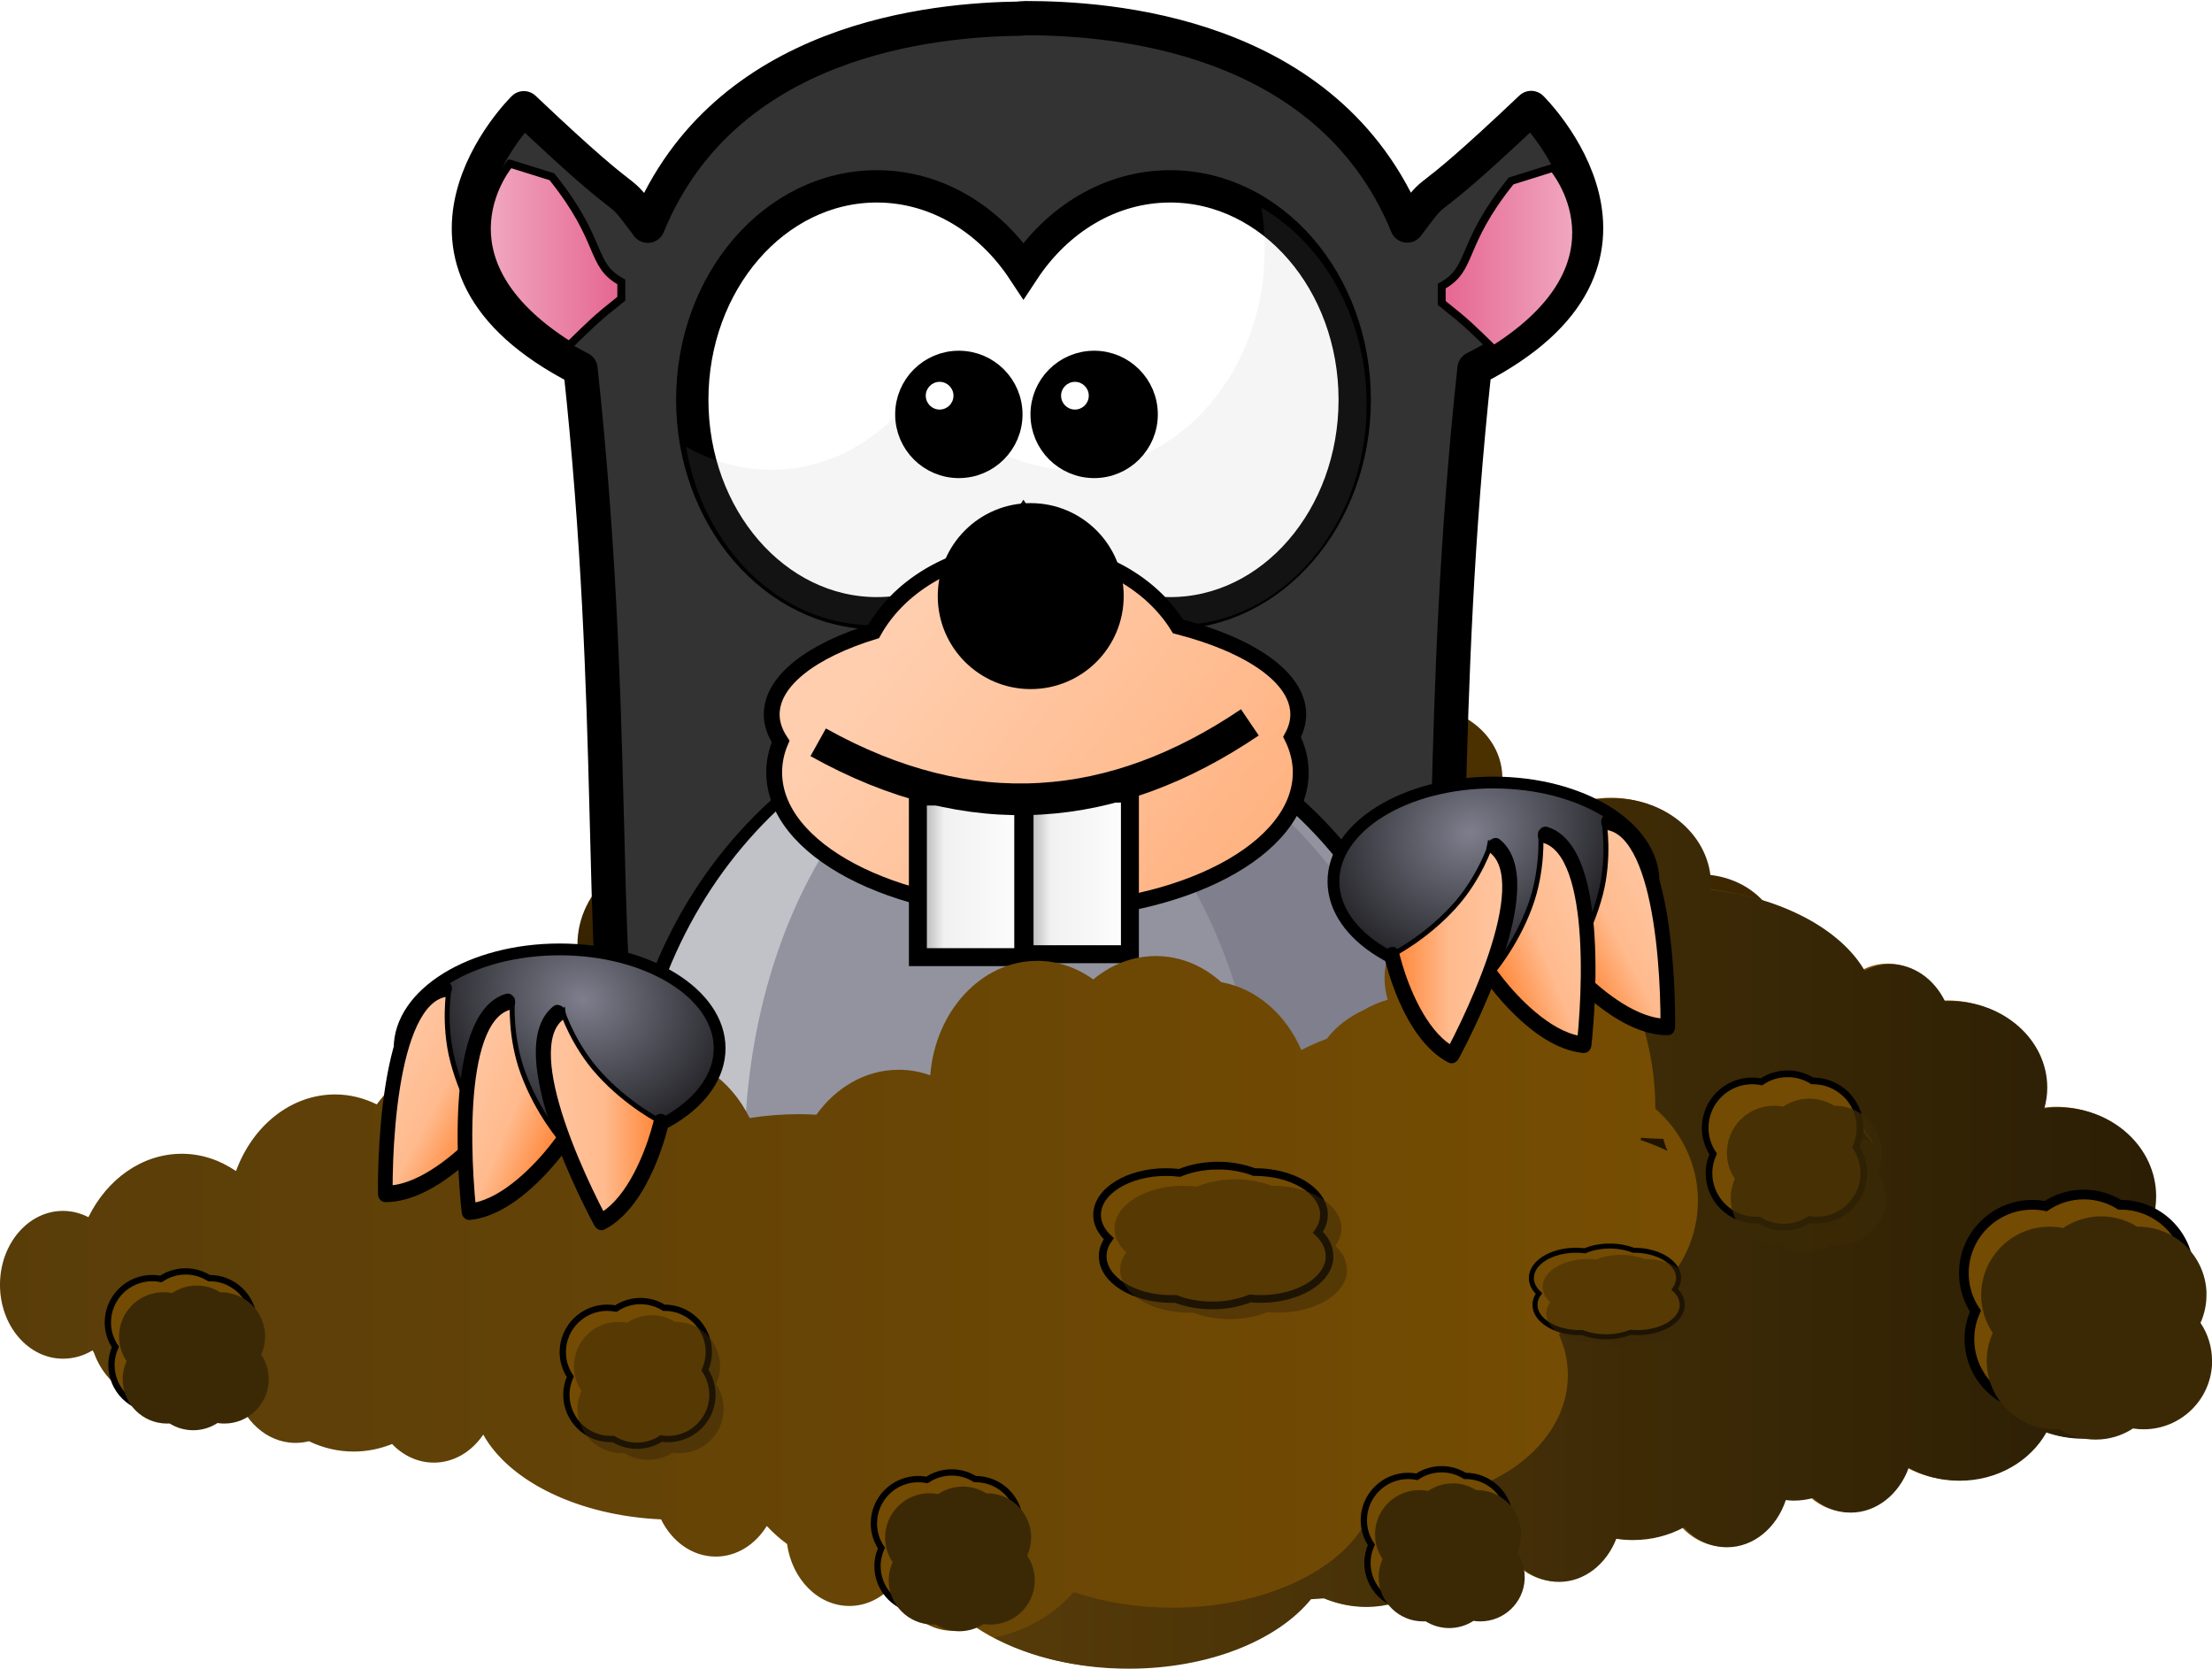 <?xml version="1.0" encoding="UTF-8"?>
<svg version="1.1" viewBox="0 0 375.18 282.98" xmlns="http://www.w3.org/2000/svg" xmlns:xlink="http://www.w3.org/1999/xlink">
<defs>
<radialGradient id="b" cx="91.667" cy="-489.73" r="28.141" gradientTransform="matrix(-.313 .854 -1 -.367 -369.53 -742.88)" gradientUnits="userSpaceOnUse">
<stop stop-color="#7e7e8d" offset="0"/>
<stop stop-color="#18181b" offset="1"/>
</radialGradient>
<linearGradient id="a" x1="720.74" x2="741" y1="-153.03" y2="-153.03" gradientUnits="userSpaceOnUse">
<stop stop-color="#ffc6a1" offset="0"/>
<stop stop-color="#ffba8d" offset=".5"/>
<stop stop-color="#ff7f2c" offset="1"/>
</linearGradient>
<linearGradient id="i" x1="454.99" x2="657.93" y1="665.78" y2="665.78" gradientTransform="translate(-277.34 -449.76)" gradientUnits="userSpaceOnUse">
<stop stop-color="#563b09" offset="0"/>
<stop stop-color="#291d04" offset="1"/>
</linearGradient>
<linearGradient id="j" x1="288.72" x2="659.87" y1="663.62" y2="663.62" gradientTransform="translate(-279.72 -447.68)" gradientUnits="userSpaceOnUse">
<stop stop-color="#593d09" offset="0"/>
<stop stop-color="#7f5200" offset="1"/>
</linearGradient>
<filter id="l" color-interpolation-filters="sRGB">
<feGaussianBlur stdDeviation="1.687"/>
</filter>
<linearGradient id="h" x1="378.68" x2="396.66" y1="-440.88" y2="-440.88" gradientTransform="translate(-1.677 13.419)" gradientUnits="userSpaceOnUse">
<stop stop-color="#f1aac2" offset="0"/>
<stop stop-color="#e5638f" offset="1"/>
</linearGradient>
<linearGradient id="g" x1="378.68" x2="396.66" y1="-440.88" y2="-440.88" gradientTransform="matrix(-1 0 0 1 894.26 13.943)" gradientUnits="userSpaceOnUse">
<stop stop-color="#f1aac2" offset="0"/>
<stop stop-color="#e5638f" offset="1"/>
</linearGradient>
<linearGradient id="d" x1="431.76" x2="473.73" y1="-381.62" y2="-348.91" gradientUnits="userSpaceOnUse">
<stop stop-color="#ffceae" offset="0"/>
<stop stop-color="#ffb280" offset="1"/>
</linearGradient>
<linearGradient id="e" x1="432.47" x2="448.06" y1="-362.31" y2="-362.31" gradientTransform="translate(-1.677 13.419)" gradientUnits="userSpaceOnUse" xlink:href="#c"/>
<linearGradient id="c">
<stop stop-color="#8a8a8a" offset="0"/>
<stop stop-color="#f1f1f1" offset=".286"/>
<stop stop-color="#fff" offset="1"/>
</linearGradient>
<linearGradient id="f" x1="445.94" x2="461.53" y1="-362.69" y2="-362.69" gradientTransform="translate(-1.677 13.419)" gradientUnits="userSpaceOnUse" xlink:href="#c"/>
<linearGradient id="k" x1="475.48" x2="475.48" y1="694.84" y2="584.53" gradientTransform="translate(-279.72 -447.68)" gradientUnits="userSpaceOnUse">
<stop offset="0"/>
<stop stop-color="#4b3000" offset="1"/>
</linearGradient>
</defs>
<g transform="translate(-2.811 -5.294)">
<g transform="translate(-6.192 -1.548)">
<path d="m137.64 157.43c2.514 0 4.86 0.73 6.85 1.963 0.058-6.2e-4 0.115 0 0.173 0 6.972 0 12.678 5.468 13.027 12.354 0.012 0.222 0 0.449 0 0.673 0 1.887-0.415 3.674-1.135 5.292 1.389 2.072 2.194 4.552 2.194 7.235 0 0.225 0.012 0.451 0 0.673-0.349 6.885-6.055 12.354-13.027 12.354-0.689 0-1.36-0.052-2.021-0.154-2.045 1.334-4.495 2.117-7.12 2.117-2.542 0-4.922-0.723-6.927-1.982-0.255 0.016-0.511 0.019-0.77 0.019-7.197 0-13.046-5.83-13.046-13.027 0-1.896 0.424-3.69 1.155-5.311-1.392-2.067-2.213-4.535-2.213-7.216 0-7.197 5.85-13.027 13.046-13.027 0.879 0 1.731 0.086 2.559 0.25 2.076-1.397 4.564-2.213 7.255-2.213z" color="#000000" fill="#734b02" stroke="#000" stroke-width="1.847"/>
<path d="m250.07 126.63c-3.357 0-6.425 1.042-8.812 2.812-1.936-0.922-4.149-1.438-6.5-1.438-7.593 0-13.75 5.463-13.75 12.188 0 1.318 0.25 2.593 0.688 3.781-0.552 0.554-1.036 1.147-1.469 1.781-3.133-2.61-7.535-4.25-12.438-4.25-7.304 0-13.537 3.625-16.031 8.719-1.751-0.839-3.673-1.344-5.688-1.344-3.283 0-6.332 1.232-8.812 3.312-2.299-1.651-4.981-2.625-7.875-2.625-4.347 0-8.274 2.151-11.031 5.594-1.624-0.403-3.333-0.594-5.125-0.594-4.367 0-8.339 1.287-11.375 3.406-3.384-4.556-9.234-7.562-15.906-7.562-10.481 0-19 7.423-19 16.594 0 2.186 0.498 4.276 1.375 6.188-0.967-0.195-1.903-0.466-2.812-0.812-3.049 6.317-9.213 10.625-16.344 10.625-0.286 0-0.561 0.014-0.844 0-1.552 9.409-10.396 16.625-21.094 16.625-1.747 0-3.437-0.231-5.062-0.594-1.434 2.762-4.499 5.083-8.5 6.562-2.582 2.806-5.946 4.778-9.719 5.531 1.593 0.668 3.307 1.062 5.094 1.062 2.721 0 5.231-0.84 7.438-2.312 1.069 4.337 4.486 7.5 8.531 7.5 4.901 0 8.875-4.662 8.875-10.406 0-1.202-0.18-2.363-0.5-3.438 3.471-0.766 6.521-2.937 8.719-5.969 0.835 0.412 1.721 0.768 2.625 1 0.175 0.29 0.364 0.561 0.562 0.844-0.265-0.028-0.541-0.031-0.812-0.031-4.901 0-8.844 4.631-8.844 10.375s3.942 10.406 8.844 10.406c2.817 0 5.343-1.539 6.969-3.938 3.652 6.571 13.347 11.378 25 11.906 1.531 3.126 4.423 5.25 7.719 5.25 2.955 0 5.543-1.71 7.156-4.312 0.839 0.894 1.805 1.776 2.875 2.562 0.688 4.941 4.339 8.688 8.75 8.688 2.402 0 4.559-1.121 6.156-2.938 0.076 0.012 0.174 0.02 0.25 0.031 1.336 3.761 4.494 6.406 8.188 6.406 1.061 0 2.088-0.225 3.031-0.625 5.254 3.601 12.88 5.875 21.344 5.875 11.221 0 20.904-3.982 25.625-9.781 0.644-0.027 1.306-0.072 1.938-0.125 1.775 0.761 3.721 1.219 5.812 1.219 5.735 0 10.657-3.204 12.719-7.75 0.344-0.267 0.649-0.534 0.969-0.812 0.752 0.116 1.524 0.219 2.312 0.219 1.191 0 2.336-0.147 3.438-0.406 1.531 3.126 4.423 5.219 7.719 5.219 3.581 0 6.66-2.483 8.062-6.062 0.768 0.118 1.538 0.188 2.344 0.188 2.623 0 5.071-0.653 7.156-1.781 1.587 1.743 3.716 2.781 6.062 2.781 3.766 0 6.993-2.745 8.281-6.625 0.37 0.039 0.716 0.062 1.094 0.062 0.932 0 1.87-0.116 2.75-0.344 1.478 1.29 3.296 2.031 5.281 2.031 3.658 0 6.798-2.577 8.156-6.281 2.083 1.157 4.538 1.812 7.156 1.812 5.343 0 9.975-2.757 12.25-6.812 1.59 0.585 3.336 0.906 5.156 0.906 7.593 0 13.719-5.615 13.719-12.531 0-0.819-0.085-1.6-0.25-2.375 1.058-1.774 1.656-3.807 1.656-5.969 0-4.037-2.119-7.616-5.375-9.906 0.316-1.054 0.5-2.167 0.5-3.312 0-6.916-6.157-12.531-13.75-12.531-0.672 0-1.323 0.071-1.969 0.156 0.265-0.944 0.406-1.921 0.406-2.938 0-6.724-6.157-12.188-13.75-12.188-0.22 0-0.408 0.022-0.625 0.031-1.533-3.114-4.43-5.188-7.719-5.188-1.285 0-2.491 0.331-3.594 0.906-3.403-5.831-11.629-10.236-21.688-11.406 0.014-0.225 0.062-0.46 0.062-0.688 0-6.724-6.157-12.156-13.75-12.156zm34.625 45.375c0.513 1.093 1.2 2.095 2.031 3-0.763-0.101-1.528-0.187-2.312-0.25 0.203-0.832 0.281-1.676 0.281-2.562 0-0.07 2e-3 -0.118 0-0.188zm-30.344 2.438c1.018 0.089 2.075 0.135 3.125 0.156 0.133 0.582 0.34 1.139 0.562 1.688-1.186-0.574-2.456-1.076-3.781-1.531 0.033-0.104 0.064-0.208 0.094-0.312z" color="#000000" fill="url(#k)"/>
<path d="m140.93 161.59c2.514 0 4.86 0.73 6.85 1.963 0.058-6.3e-4 0.115 0 0.173 0 6.972 0 12.678 5.468 13.027 12.354 0.012 0.222 0 0.449 0 0.673 0 1.887-0.415 3.674-1.135 5.292 1.389 2.072 2.194 4.552 2.194 7.235 0 0.225 0.012 0.451 0 0.673-0.349 6.885-6.055 12.354-13.027 12.354-0.689 0-1.36-0.052-2.021-0.154-2.045 1.334-4.495 2.117-7.12 2.117-2.542 0-4.922-0.723-6.927-1.982-0.255 0.016-0.511 0.019-0.77 0.019-7.197 0-13.046-5.83-13.046-13.027 0-1.896 0.424-3.69 1.155-5.311-1.392-2.067-2.213-4.535-2.213-7.216 0-7.197 5.85-13.027 13.046-13.027 0.879 0 1.731 0.086 2.559 0.25 2.076-1.397 4.564-2.213 7.255-2.213z" color="#000000" fill="#3b2906"/>
<g transform="translate(-262.37 501.57)">
<g transform="matrix(1.343 0 0 1.343 -153.04 122.53)">
<path d="m445.55-457.32c-0.182 0-0.428 0.028-0.625 0.031v0.031c-10.888 0.127-37.357 2.431-47.094 26.156-4.853-6.45-4e-3 2e-3 -15.656-14.844 0 0-19.638 19.242 7.156 32.906 9.307 86.349-9.654 119.53 45.438 118.34 3.139-0.068 6.584-0.022 10.156 0.062 0.032 7.5e-4 0.062-7.6e-4 0.094 0 0.552 0.013 1.066 0.016 1.625 0.031v-0.062c3.575-0.085 7.015-0.13 10.156-0.062 55.091 1.186 36.131-31.995 45.438-118.34 26.794-13.665 7.156-32.906 7.156-32.906-15.652 14.846-10.803 8.393-15.656 14.844-10.065-24.526-38.061-26.188-48.188-26.188z" fill="#333" stroke="#000" stroke-linecap="round" stroke-linejoin="round" stroke-width="4.325"/>
<path transform="matrix(1.178 0 0 .998 -80.102 -23.284)" d="m491.48-290.82c0 31.729-19.714 57.451-44.032 57.451s-44.032-25.722-44.032-57.451 19.714-57.451 44.032-57.451 44.032 25.722 44.032 57.451z" color="#000000" fill="#93939f" stroke="#000" stroke-linecap="round" stroke-linejoin="round" stroke-width="1.845"/>
<path d="m446.26-370.12c27.862 0.991 50.188 26.25 50.188 57.281 0 29.287-19.874 53.419-45.531 56.875 17.902-4.998 31.438-28.376 31.438-56.469 0-30.487-15.934-55.429-36.094-57.344v-0.344z" color="#000000" fill="#7f7f8d"/>
<path d="m446.12-370.97c-27.862 0.991-50.188 26.25-50.188 57.281 0 29.287 19.874 53.419 45.531 56.875-17.902-4.998-31.438-28.376-31.438-56.469 0-30.487 15.934-55.429 36.094-57.344v-0.344z" color="#000000" fill="#c1c1c8"/>
<path d="m426.75-436.08c-12.86 0-23.304 12.074-23.304 26.954 0 14.877 10.444 26.953 23.304 26.953 7.558 0 14.263-4.174 18.52-10.633 4.256 6.463 10.977 10.633 18.539 10.633 12.856 0 23.301-12.076 23.301-26.953 0-14.88-10.445-26.954-23.301-26.954-7.56 0-14.283 4.172-18.539 10.634-4.257-6.457-10.964-10.634-18.52-10.634z" fill="#fff" stroke="#000" stroke-linecap="round" stroke-width="4.083"/>
<path transform="matrix(1.29 0 0 1.29 -131.49 135.44)" d="m470.4-440.96c0.221 1.326 0.325 2.703 0.325 4.103 0 11.91-8.346 21.564-18.637 21.564-6.053 0-11.453-3.332-14.86-8.506-3.408 5.171-8.76 8.506-14.81 8.506-3.001 0-5.842-0.817-8.356-2.276 1.658 9.952 9.229 17.487 18.312 17.487 6.05 0 11.427-3.36 14.835-8.531 3.407 5.174 8.781 8.531 14.835 8.531 10.292 0 18.662-9.68 18.662-21.589 0-8.439-4.2-15.742-10.307-19.288z" fill="#a5a5a5" filter="url(#l)" opacity=".337"/>
<g transform="matrix(1.442 0 0 1.442 76.815 -486.6)">
<path d="m254.54 55.006c0 2.584-2.096 4.679-4.68 4.679-2.583 0-4.679-2.095-4.679-4.679 0-2.585 2.096-4.68 4.679-4.68 2.585 1e-3 4.68 2.095 4.68 4.68z" stroke="#000" stroke-linecap="round" stroke-width="1.795"/>
<path d="m249.39 53.367c0 0.67-0.544 1.213-1.214 1.213s-1.213-0.543-1.213-1.213 0.543-1.214 1.213-1.214 1.214 0.544 1.214 1.214z" fill="#fff"/>
<path d="m266.39 55.006c0 2.584-2.095 4.679-4.679 4.679-2.585 0-4.68-2.095-4.68-4.679 0-2.585 2.095-4.68 4.68-4.68 2.584 1e-3 4.679 2.095 4.679 4.68z" stroke="#000" stroke-linecap="round" stroke-width="1.795"/>
<path d="m261.24 53.367c0 0.67-0.543 1.213-1.213 1.213s-1.213-0.543-1.213-1.213 0.543-1.214 1.213-1.214 1.213 0.544 1.213 1.214z" fill="#fff"/>
</g>
<path d="m380.41-438.95s-10.158 11.773 7.5 22.936c2.835-2.747 3.24-3.232 6.575-5.876v-2.125c-4.04-2.203-2.175-5.085-8.763-13.275l-5.311-1.66z" fill="url(#h)" stroke="#000"/>
<path d="m512.17-438.42s10.158 11.773-7.5 22.936c-2.835-2.747-3.24-3.232-6.575-5.876v-2.125c4.04-2.203 2.175-5.085 8.763-13.275l5.311-1.66z" fill="url(#g)" stroke="#000"/>
<path d="m439.55-368.45c27.862 0.991 50.188 26.25 50.188 57.281 0 29.287-19.874 53.419-45.531 56.875 17.902-4.998 31.438-28.376 31.438-56.469 0-30.487-15.934-55.429-36.094-57.344v-0.344z" color="#000000" fill="#7f7f8d"/>
<path d="m445.76-390.21c-8.595 0-16.007 4.237-19.406 10.34-7.84 2.421-12.875 6.22-12.875 10.481 0 1.174 0.407 2.323 1.125 3.406-0.54 1.257-0.812 2.567-0.812 3.91 0 9.71 14.888 17.576 33.25 17.576s33.25-7.866 33.25-17.576c0-1.545-0.386-3.047-1.094-4.475 0.498-0.913 0.781-1.87 0.781-2.842 0-4.666-6.045-8.768-15.188-11.126-3.549-5.758-10.74-9.695-19.031-9.695z" color="#000000" fill="url(#d)" stroke="#000" stroke-width="2"/>
<path transform="translate(4.194 25.161)" d="m453.74-409.5c0 6.485-5.257 11.742-11.742 11.742-6.485 0-11.742-5.257-11.742-11.742 0-6.485 5.257-11.742 11.742-11.742 6.485 0 11.742 5.257 11.742 11.742z" color="#000000"/>
<rect x="431.94" y="-359.03" width="13.309" height="20.28" color="#000000" fill="url(#e)" stroke="#000" stroke-width="2.267"/>
<rect x="445.41" y="-359.4" width="13.309" height="20.28" color="#000000" fill="url(#f)" stroke="#000" stroke-width="2.267"/>
<path d="m419.35-365.88c19.335 10.792 37.417 9.05 54.516-2.516" fill="none" stroke="#000" stroke-width="4"/>
</g>
</g>
<path d="m282.22 142.13c-4.047 0-7.747 1.272-10.625 3.406-2.333-1.111-5.009-1.75-7.844-1.75-9.153 0-16.562 6.581-16.562 14.688 0 1.588 0.285 3.13 0.812 4.562-2.582 2.588-4.156 5.962-4.156 9.688 0 1.26 0.194 2.489 0.531 3.656-1.484 0.427-2.858 1.023-4.125 1.781-2.472 1.131-4.605 2.754-6.156 4.781-3e-3 1e-3 3e-3 0.03 0 0.031-1.545 0.579-3.001 1.221-4.375 1.938-2.618-6.062-7.616-10.459-13.562-11.5-3.079-2.779-6.907-4.438-11.094-4.438-3.958 0-7.635 1.46-10.625 3.969-2.772-1.99-6.012-3.156-9.5-3.156-9.503 0-17.295 8.533-18.156 19.406-1.688-0.604-3.487-0.938-5.344-0.938-5.604 0-10.621 2.966-13.969 7.625-0.924-0.046-1.869-0.094-2.812-0.094-2.941 0-5.774 0.23-8.5 0.656-3.154-6.402-9.052-10.719-15.812-10.719-7.671 0-14.238 5.549-16.938 13.406-2.87-7.402-9.204-12.562-16.594-12.562-5.575 0-10.559 2.946-13.906 7.562-2.177-1.074-4.552-1.688-7.062-1.688-7.538 0-14.029 5.359-16.812 13-2.703-1.854-5.83-2.938-9.188-2.938-6.773 0-12.694 4.329-15.844 10.75-1.313-0.674-2.788-1.062-4.312-1.062-5.909 0-10.688 5.607-10.688 12.531 0 6.924 4.779 12.531 10.688 12.531 1.793 0 3.515-0.492 5-1.406 0.064 0.11 0.154 0.204 0.219 0.312 1.4 4.023 4.534 6.993 8.312 7.656 2.051 0.935 4.291 1.469 6.625 1.469 3.28 0 6.34-1.037 9-2.812 1.288 5.229 5.404 9.062 10.281 9.062 0.783 0 1.547-0.095 2.281-0.281 2.315 1.119 4.886 1.75 7.594 1.75 2.292 0 4.476-0.465 6.5-1.281 1.887 1.965 4.368 3.156 7.094 3.156 3.396 0 6.415-1.859 8.375-4.75 4.403 7.921 16.109 13.738 30.156 14.375 1.845 3.768 5.308 6.312 9.281 6.312 3.562 0 6.712-2.05 8.656-5.188 1.012 1.078 2.147 2.115 3.438 3.062 0.829 5.957 5.245 10.5 10.562 10.5 2.895 0 5.511-1.342 7.438-3.531 0.092 0.014 0.189 0.018 0.281 0.031 1.611 4.534 5.423 7.719 9.875 7.719 1.279 0 2.52-0.268 3.656-0.75 6.334 4.341 15.516 7.062 25.719 7.062 13.527 0 25.215-4.79 30.906-11.781 0.776-0.033 1.552-0.092 2.312-0.156 2.14 0.918 4.51 1.469 7.031 1.469 6.913 0 12.827-3.864 15.312-9.344 0.415-0.321 0.803-0.633 1.188-0.969 0.907 0.14 1.831 0.25 2.781 0.25 1.435 0 2.828-0.188 4.156-0.5 1.845 3.768 5.308 6.312 9.281 6.312 4.317 0 8.028-2.998 9.719-7.312 0.926 0.142 1.872 0.219 2.844 0.219 3.162 0 6.111-0.796 8.625-2.156 1.913 2.101 4.484 3.375 7.312 3.375 4.54 0 8.415-3.323 9.969-8 0.446 0.047 0.888 0.094 1.344 0.094 1.123 0 2.221-0.163 3.281-0.438 1.782 1.556 3.982 2.469 6.375 2.469 4.41 0 8.207-3.128 9.844-7.594 2.511 1.395 5.469 2.188 8.625 2.188 6.441 0 12.007-3.33 14.75-8.219 1.917 0.705 4.025 1.094 6.219 1.094 9.153 0 16.562-6.756 16.562-15.094 0-0.988-0.114-1.94-0.312-2.875 1.276-2.139 2-4.582 2-7.188 0-4.867-2.544-9.177-6.469-11.938 0.381-1.27 0.594-2.619 0.594-4 0-8.338-7.441-15.094-16.594-15.094-0.81 0-1.596 0.085-2.375 0.188 0.32-1.138 0.5-2.306 0.5-3.531 0-8.106-7.41-14.688-16.562-14.688-0.265 0-0.52 0.02-0.781 0.031-1.848-3.754-5.317-6.281-9.281-6.281-1.549 0-3.015 0.4-4.344 1.094-4.103-7.03-13.999-12.339-26.125-13.75 0.017-0.271 0.062-0.538 0.062-0.812 0-8.106-7.41-14.656-16.562-14.656zm41.719 54.688c0.618 1.318 1.467 2.534 2.469 3.625-0.92-0.122-1.867-0.206-2.812-0.281 0.245-1.003 0.344-2.026 0.344-3.094 0-0.084 2e-3 -0.166 0-0.25zm-36.562 2.969c1.228 0.108 2.484 0.162 3.75 0.188 0.16 0.701 0.419 1.37 0.688 2.031-1.429-0.692-2.965-1.295-4.562-1.844 0.039-0.125 0.089-0.249 0.125-0.375z" color="#000000" fill="url(#j)"/>
<path d="m282.65 142.23c-4.047 0-7.747 1.272-10.625 3.406-2.333-1.111-5.009-1.75-7.844-1.75-1.396 0-2.736 0.18-4.031 0.469 2.925 2.228 5.684 4.556 8.219 6.938 11.299 1.246 20.062 10.259 20.062 21.219 0 2.389-0.419 4.698-1.188 6.844 1.645 5.01 2.531 10.165 2.531 15.438 0 0.02 3e-5 0.042 0 0.062 4.451 3.904 7.219 9.45 7.219 15.625 0 11.705-10.002 21.235-22.406 21.406-0.378 0.436-0.766 0.881-1.156 1.312 0.968 2.144 1.5 4.456 1.5 6.844 0 11.812-12.82 21.375-28.656 21.375-1.409 0-2.802-0.072-4.156-0.219-2.43 10.342-16.842 18.281-34.25 18.281-6.076 0-11.787-0.956-16.75-2.656-3.309 3.806-8.043 6.586-13.469 7.719 6.095 3.306 14.066 5.281 22.812 5.281 13.527 0 25.215-4.79 30.906-11.781 0.776-0.033 1.552-0.092 2.312-0.156 2.14 0.918 4.51 1.469 7.031 1.469 6.913 0 12.827-3.864 15.312-9.344 0.415-0.321 0.803-0.633 1.188-0.969 0.907 0.14 1.831 0.25 2.781 0.25 1.435 0 2.828-0.188 4.156-0.5 1.845 3.768 5.308 6.312 9.281 6.312 4.317 0 8.028-2.998 9.719-7.312 0.926 0.142 1.872 0.219 2.844 0.219 3.162 0 6.111-0.796 8.625-2.156 1.913 2.101 4.484 3.375 7.312 3.375 4.54 0 8.415-3.323 9.969-8 0.446 0.047 0.888 0.094 1.344 0.094 1.123 0 2.221-0.163 3.281-0.437 1.782 1.556 3.982 2.469 6.375 2.469 4.41 0 8.207-3.128 9.844-7.594 2.511 1.395 5.469 2.187 8.625 2.187 6.441 0 12.007-3.33 14.75-8.219 1.917 0.705 4.025 1.094 6.219 1.094 9.153 0 16.562-6.756 16.562-15.094 0-0.988-0.114-1.94-0.312-2.875 1.276-2.139 2-4.582 2-7.188 0-4.867-2.544-9.177-6.469-11.938 0.381-1.27 0.594-2.619 0.594-4 0-8.338-7.441-15.094-16.594-15.094-0.81 0-1.596 0.085-2.375 0.187 0.32-1.138 0.5-2.305 0.5-3.531 0-8.106-7.41-14.688-16.562-14.688-0.265 0-0.52 0.021-0.781 0.031-1.848-3.754-5.317-6.281-9.281-6.281-1.549 0-3.015 0.4-4.344 1.094-4.103-7.03-13.999-12.339-26.125-13.75 0.017-0.271 0.062-0.538 0.062-0.812 0-8.106-7.41-14.656-16.562-14.656zm41.719 54.688c0.618 1.318 1.467 2.534 2.469 3.625-0.92-0.122-1.867-0.206-2.812-0.281 0.245-1.004 0.344-2.026 0.344-3.094 0-0.084 2e-3 -0.166 0-0.25z" color="#000000" fill="url(#i)"/>
<path d="m170.42 256.54c1.451 0 2.805 0.421 3.954 1.133 0.034-3.6e-4 0.066 0 0.1 0 4.024 0 7.318 3.157 7.52 7.131 7e-3 0.128 0 0.259 0 0.389 0 1.089-0.24 2.12-0.655 3.054 0.802 1.196 1.266 2.627 1.266 4.176 0 0.13 7e-3 0.261 0 0.389-0.201 3.974-3.495 7.131-7.52 7.131-0.398 0-0.785-0.03-1.166-0.089-1.18 0.77-2.595 1.222-4.11 1.222-1.467 0-2.841-0.418-3.999-1.144-0.147 9e-3 -0.295 0.011-0.444 0.011-4.154 0-7.531-3.365-7.531-7.52 0-1.094 0.245-2.13 0.666-3.066-0.804-1.193-1.277-2.618-1.277-4.165 0-4.154 3.377-7.52 7.531-7.52 0.507 0 0.999 0.049 1.477 0.144 1.198-0.806 2.635-1.277 4.188-1.277z" color="#000000" fill="#734b02" stroke="#000" stroke-width="1.066"/>
<path d="m172.32 258.94c1.451 0 2.805 0.421 3.954 1.133 0.034-3.6e-4 0.066 0 0.1 0 4.024 0 7.318 3.157 7.52 7.131 7e-3 0.128 0 0.259 0 0.389 0 1.089-0.24 2.12-0.655 3.054 0.802 1.196 1.266 2.627 1.266 4.176 0 0.13 7e-3 0.261 0 0.389-0.201 3.974-3.495 7.131-7.52 7.131-0.398 0-0.785-0.03-1.166-0.089-1.18 0.77-2.595 1.222-4.11 1.222-1.467 0-2.841-0.418-3.999-1.144-0.147 9e-3 -0.295 0.011-0.444 0.011-4.154 0-7.531-3.365-7.531-7.52 0-1.094 0.245-2.13 0.666-3.066-0.804-1.193-1.277-2.618-1.277-4.165 0-4.154 3.377-7.52 7.531-7.52 0.507 0 0.999 0.049 1.477 0.144 1.198-0.806 2.635-1.277 4.188-1.277z" color="#000000" fill="#3b2906"/>
<path d="m253.52 256c1.451 0 2.805 0.421 3.954 1.133 0.034-3.6e-4 0.066 0 0.1 0 4.024 0 7.318 3.157 7.52 7.131 7e-3 0.128 0 0.259 0 0.389 0 1.089-0.24 2.12-0.655 3.054 0.802 1.196 1.266 2.627 1.266 4.176 0 0.13 7e-3 0.261 0 0.389-0.201 3.974-3.495 7.131-7.52 7.131-0.398 0-0.785-0.03-1.166-0.089-1.18 0.77-2.595 1.222-4.11 1.222-1.467 0-2.841-0.418-3.999-1.144-0.147 9e-3 -0.295 0.011-0.444 0.011-4.154 0-7.531-3.365-7.531-7.52 0-1.094 0.245-2.13 0.666-3.066-0.804-1.193-1.277-2.618-1.277-4.165 0-4.154 3.377-7.52 7.531-7.52 0.507 0 0.999 0.049 1.477 0.144 1.198-0.806 2.635-1.277 4.188-1.277z" color="#000000" fill="#734b02" stroke="#000" stroke-width="1.066"/>
<path d="m255.42 258.4c1.451 0 2.805 0.421 3.954 1.133 0.034-3.6e-4 0.066 0 0.1 0 4.024 0 7.318 3.157 7.52 7.131 7e-3 0.128 0 0.259 0 0.389 0 1.089-0.24 2.12-0.655 3.054 0.802 1.196 1.266 2.627 1.266 4.176 0 0.13 7e-3 0.261 0 0.389-0.201 3.974-3.495 7.131-7.52 7.131-0.398 0-0.785-0.03-1.166-0.089-1.18 0.77-2.595 1.222-4.11 1.222-1.467 0-2.841-0.418-3.999-1.144-0.147 9e-3 -0.295 0.011-0.444 0.011-4.154 0-7.531-3.365-7.531-7.52 0-1.094 0.245-2.13 0.666-3.066-0.804-1.193-1.277-2.618-1.277-4.165 0-4.154 3.377-7.52 7.531-7.52 0.507 0 0.999 0.049 1.477 0.144 1.198-0.806 2.635-1.277 4.188-1.277z" color="#000000" fill="#3b2906"/>
<path d="m362.45 209.41c2.239 0 4.328 0.65 6.1 1.748 0.052-5.5e-4 0.102 0 0.154 0 6.209 0 11.29 4.87 11.601 11.001 0.011 0.198 0 0.399 0 0.6 0 1.68-0.37 3.271-1.011 4.712 1.237 1.845 1.954 4.053 1.954 6.443 0 0.2 0.011 0.402 0 0.6-0.311 6.131-5.392 11.001-11.601 11.001-0.613 0-1.211-0.046-1.799-0.137-1.821 1.188-4.003 1.885-6.34 1.885-2.264 0-4.383-0.644-6.169-1.765-0.227 0.014-0.455 0.017-0.685 0.017-6.409 0-11.618-5.192-11.618-11.601 0-1.688 0.377-3.286 1.028-4.729-1.24-1.841-1.971-4.038-1.971-6.426 0-6.409 5.209-11.601 11.618-11.601 0.782 0 1.542 0.076 2.279 0.223 1.849-1.244 4.064-1.971 6.46-1.971z" color="#000000" fill="#734b02" stroke="#000" stroke-width="1.645"/>
<path d="m365.39 213.12c2.239 0 4.328 0.65 6.1 1.748 0.052-5.6e-4 0.102 0 0.154 0 6.209 0 11.29 4.87 11.601 11.001 0.011 0.198 0 0.399 0 0.6 0 1.68-0.37 3.271-1.011 4.712 1.237 1.845 1.954 4.053 1.954 6.443 0 0.2 0.011 0.402 0 0.6-0.311 6.131-5.392 11.001-11.601 11.001-0.613 0-1.211-0.046-1.799-0.137-1.821 1.188-4.003 1.885-6.34 1.885-2.264 0-4.383-0.644-6.169-1.765-0.227 0.014-0.455 0.017-0.685 0.017-6.409 0-11.618-5.192-11.618-11.601 0-1.688 0.377-3.286 1.028-4.729-1.24-1.841-1.971-4.038-1.971-6.426 0-6.409 5.209-11.601 11.618-11.601 0.782 0 1.542 0.076 2.279 0.223 1.849-1.244 4.064-1.971 6.46-1.971z" color="#000000" fill="#3b2906"/>
<path d="m312.21 188.94c1.539 0 2.975 0.447 4.193 1.201 0.035-3.8e-4 0.07 0 0.106 0 4.267 0 7.76 3.347 7.974 7.561 7e-3 0.136 0 0.275 0 0.412 0 1.155-0.254 2.249-0.695 3.239 0.85 1.268 1.343 2.786 1.343 4.429 0 0.138 7e-3 0.276 0 0.412-0.214 4.214-3.706 7.561-7.974 7.561-0.422 0-0.833-0.032-1.237-0.094-1.252 0.817-2.751 1.296-4.358 1.296-1.556 0-3.013-0.443-4.24-1.213-0.156 0.01-0.313 0.012-0.471 0.012-4.405 0-7.986-3.569-7.986-7.974 0-1.16 0.259-2.258 0.707-3.251-0.852-1.265-1.355-2.776-1.355-4.417 0-4.405 3.58-7.974 7.986-7.974 0.538 0 1.06 0.052 1.567 0.153 1.271-0.855 2.793-1.355 4.44-1.355z" color="#000000" fill="#734b02" stroke="#000" stroke-width="1.131"/>
<path d="m315.9 193.16c1.539 0 2.975 0.447 4.193 1.201 0.035-3.9e-4 0.07 0 0.106 0 4.267 0 7.76 3.347 7.974 7.561 7e-3 0.136 0 0.275 0 0.412 0 1.155-0.254 2.249-0.695 3.239 0.85 1.268 1.343 2.786 1.343 4.429 0 0.138 7e-3 0.276 0 0.412-0.214 4.214-3.706 7.561-7.974 7.561-0.422 0-0.833-0.032-1.237-0.094-1.252 0.817-2.751 1.296-4.358 1.296-1.556 0-3.013-0.443-4.24-1.213-0.156 0.01-0.313 0.012-0.471 0.012-4.405 0-7.986-3.569-7.986-7.974 0-1.16 0.259-2.258 0.707-3.251-0.852-1.265-1.355-2.776-1.355-4.417 0-4.405 3.58-7.974 7.986-7.974 0.538 0 1.06 0.052 1.567 0.153 1.271-0.855 2.793-1.355 4.44-1.355z" color="#000000" fill="#3b2906" opacity=".802"/>
<path d="m40.49 222.45c1.451 0 2.805 0.421 3.954 1.133 0.034-3.6e-4 0.066 0 0.1 0 4.024 0 7.318 3.157 7.52 7.131 7e-3 0.128 0 0.259 0 0.389 0 1.089-0.24 2.12-0.655 3.054 0.802 1.196 1.266 2.627 1.266 4.176 0 0.13 7e-3 0.261 0 0.389-0.201 3.974-3.495 7.131-7.52 7.131-0.398 0-0.785-0.03-1.166-0.089-1.18 0.77-2.595 1.222-4.11 1.222-1.467 0-2.841-0.418-3.999-1.144-0.147 9e-3 -0.295 0.011-0.444 0.011-4.154 0-7.531-3.365-7.531-7.52 0-1.094 0.245-2.13 0.666-3.066-0.804-1.193-1.277-2.618-1.277-4.165 0-4.154 3.377-7.52 7.531-7.52 0.507 0 0.999 0.049 1.477 0.144 1.198-0.806 2.635-1.277 4.188-1.277z" color="#000000" fill="#734b02" stroke="#000" stroke-width="1.066"/>
<path d="m42.39 224.85c1.451 0 2.805 0.421 3.954 1.133 0.034-3.6e-4 0.066 0 0.1 0 4.024 0 7.318 3.157 7.52 7.131 7e-3 0.128 0 0.259 0 0.389 0 1.089-0.24 2.12-0.655 3.054 0.802 1.196 1.266 2.627 1.266 4.176 0 0.13 7e-3 0.261 0 0.389-0.201 3.974-3.495 7.131-7.52 7.131-0.398 0-0.785-0.03-1.166-0.089-1.18 0.77-2.595 1.222-4.11 1.222-1.467 0-2.841-0.418-3.999-1.144-0.147 9e-3 -0.295 0.011-0.444 0.011-4.154 0-7.531-3.365-7.531-7.52 0-1.094 0.245-2.13 0.666-3.066-0.804-1.193-1.277-2.618-1.277-4.165 0-4.154 3.377-7.52 7.531-7.52 0.507 0 0.999 0.049 1.477 0.144 1.198-0.806 2.635-1.277 4.188-1.277z" color="#000000" fill="#3b2906"/>
<path d="m117.65 227.48c1.451 0 2.805 0.421 3.954 1.133 0.034-3.6e-4 0.066 0 0.1 0 4.024 0 7.318 3.157 7.52 7.131 7e-3 0.128 0 0.259 0 0.389 0 1.089-0.24 2.12-0.655 3.054 0.802 1.196 1.266 2.627 1.266 4.176 0 0.13 7e-3 0.261 0 0.389-0.201 3.974-3.495 7.131-7.52 7.131-0.398 0-0.785-0.03-1.166-0.089-1.18 0.77-2.595 1.222-4.11 1.222-1.467 0-2.841-0.418-3.999-1.144-0.147 9e-3 -0.295 0.011-0.444 0.011-4.154 0-7.531-3.365-7.531-7.52 0-1.094 0.245-2.13 0.666-3.066-0.804-1.193-1.277-2.618-1.277-4.165 0-4.154 3.377-7.52 7.531-7.52 0.507 0 0.999 0.049 1.477 0.144 1.198-0.806 2.635-1.277 4.188-1.277z" color="#000000" fill="#734b02" stroke="#000" stroke-width="1.066"/>
<path d="m119.55 229.88c1.451 0 2.805 0.421 3.954 1.133 0.034-3.6e-4 0.066 0 0.1 0 4.024 0 7.318 3.157 7.52 7.131 7e-3 0.128 0 0.259 0 0.389 0 1.089-0.24 2.12-0.655 3.054 0.802 1.196 1.266 2.627 1.266 4.176 0 0.13 7e-3 0.261 0 0.389-0.201 3.974-3.495 7.131-7.52 7.131-0.398 0-0.785-0.03-1.166-0.089-1.18 0.77-2.595 1.222-4.11 1.222-1.467 0-2.841-0.418-3.999-1.144-0.147 9e-3 -0.295 0.011-0.444 0.011-4.154 0-7.531-3.365-7.531-7.52 0-1.094 0.245-2.13 0.666-3.066-0.804-1.193-1.277-2.618-1.277-4.165 0-4.154 3.377-7.52 7.531-7.52 0.507 0 0.999 0.049 1.477 0.144 1.198-0.806 2.635-1.277 4.188-1.277z" color="#000000" fill="#3b2906" fill-opacity=".507"/>
<path d="m282.04 218.15c1.463 0 2.828 0.264 3.986 0.711 0.034-2.3e-4 0.067 0 0.101 0 4.057 0 7.378 1.98 7.581 4.472 7e-3 0.08 0 0.162 0 0.244 0 0.683-0.242 1.33-0.661 1.916 0.808 0.75 1.277 1.648 1.277 2.619 0 0.081 7e-3 0.163 0 0.244-0.203 2.493-3.524 4.472-7.581 4.472-0.401 0-0.792-0.019-1.176-0.056-1.19 0.483-2.616 0.766-4.143 0.766-1.479 0-2.864-0.262-4.031-0.718-0.148 6e-3 -0.297 7e-3 -0.448 7e-3 -4.188 0-7.592-2.111-7.592-4.716 0-0.686 0.247-1.336 0.672-1.923-0.81-0.748-1.288-1.642-1.288-2.612 0-2.606 3.404-4.716 7.592-4.716 0.511 0 1.007 0.031 1.489 0.091 1.208-0.506 2.656-0.801 4.222-0.801z" color="#000000" fill="#734b02" stroke="#000" stroke-width=".848"/>
<path d="m283.96 219.65c1.463 0 2.828 0.264 3.986 0.711 0.034-2.2e-4 0.067 0 0.101 0 4.057 0 7.378 1.98 7.581 4.472 7e-3 0.08 0 0.162 0 0.244 0 0.683-0.242 1.33-0.661 1.916 0.808 0.75 1.277 1.648 1.277 2.619 0 0.081 7e-3 0.163 0 0.244-0.203 2.493-3.524 4.472-7.581 4.472-0.401 0-0.792-0.019-1.176-0.056-1.19 0.483-2.616 0.766-4.143 0.766-1.479 0-2.864-0.262-4.031-0.718-0.148 6e-3 -0.297 7e-3 -0.448 7e-3 -4.188 0-7.592-2.111-7.592-4.716 0-0.686 0.247-1.336 0.672-1.923-0.81-0.748-1.288-1.642-1.288-2.612 0-2.606 3.404-4.716 7.592-4.716 0.511 0 1.007 0.031 1.489 0.091 1.208-0.506 2.656-0.801 4.222-0.801z" color="#000000" fill="#3b2906" fill-opacity=".507"/>
<path d="m90.753 188c1.463 0 2.828 0.264 3.986 0.711 0.034-2.3e-4 0.067 0 0.101 0 4.057 0 7.378 1.98 7.581 4.472 7e-3 0.08 0 0.162 0 0.244 0 0.683-0.242 1.33-0.661 1.916 0.808 0.75 1.277 1.648 1.277 2.619 0 0.081 7e-3 0.163 0 0.244-0.203 2.493-3.524 4.472-7.581 4.472-0.401 0-0.792-0.019-1.176-0.056-1.19 0.483-2.616 0.766-4.143 0.766-1.479 0-2.864-0.262-4.031-0.718-0.148 6e-3 -0.297 7e-3 -0.448 7e-3 -4.188 0-7.592-2.111-7.592-4.716 0-0.686 0.247-1.336 0.672-1.923-0.81-0.748-1.288-1.642-1.288-2.612 0-2.606 3.404-4.716 7.592-4.716 0.511 0 1.007 0.031 1.489 0.091 1.208-0.506 2.656-0.801 4.222-0.801z" color="#000000" fill="#734b02" stroke="#000" stroke-width=".848"/>
<path d="m92.668 189.5c1.463 0 2.828 0.264 3.986 0.711 0.034-2.2e-4 0.067 0 0.101 0 4.057 0 7.378 1.98 7.581 4.472 7e-3 0.08 0 0.162 0 0.244 0 0.683-0.242 1.33-0.661 1.916 0.808 0.75 1.277 1.648 1.277 2.619 0 0.081 7e-3 0.163 0 0.244-0.203 2.493-3.524 4.472-7.581 4.472-0.401 0-0.792-0.019-1.176-0.056-1.19 0.483-2.616 0.766-4.143 0.766-1.479 0-2.864-0.262-4.031-0.718-0.148 6e-3 -0.297 7e-3 -0.448 7e-3 -4.188 0-7.592-2.111-7.592-4.716 0-0.686 0.247-1.336 0.672-1.923-0.81-0.748-1.288-1.642-1.288-2.612 0-2.606 3.404-4.716 7.592-4.716 0.511 0 1.007 0.031 1.489 0.091 1.208-0.506 2.656-0.801 4.222-0.801z" color="#000000" fill="#3b2906" fill-opacity=".507"/>
<path d="m215.58 204.51c2.254 0 4.358 0.407 6.142 1.095 0.052-3.6e-4 0.103 0 0.155 0 6.251 0 11.368 3.05 11.68 6.891 0.011 0.124 0 0.25 0 0.376 0 1.052-0.372 2.049-1.018 2.952 1.245 1.156 1.967 2.539 1.967 4.036 0 0.125 0.011 0.252 0 0.376-0.313 3.841-5.429 6.891-11.68 6.891-0.618 0-1.22-0.029-1.812-0.086-1.833 0.744-4.03 1.181-6.384 1.181-2.279 0-4.413-0.404-6.211-1.105-0.229 9e-3 -0.458 0.011-0.69 0.011-6.453 0-11.698-3.252-11.698-7.266 0-1.057 0.38-2.058 1.035-2.962-1.248-1.153-1.984-2.529-1.984-4.025 0-4.014 5.245-7.266 11.698-7.266 0.788 0 1.552 0.048 2.295 0.14 1.862-0.779 4.092-1.234 6.505-1.234z" color="#000000" fill="#734b02" stroke="#000" stroke-width="1.306"/>
<path d="m218.54 206.83c2.254 0 4.358 0.407 6.142 1.095 0.052-3.4e-4 0.103 0 0.155 0 6.251 0 11.368 3.05 11.68 6.891 0.011 0.124 0 0.25 0 0.376 0 1.052-0.372 2.049-1.018 2.952 1.245 1.156 1.967 2.539 1.967 4.036 0 0.125 0.011 0.252 0 0.376-0.313 3.841-5.429 6.891-11.68 6.891-0.618 0-1.22-0.029-1.812-0.086-1.833 0.744-4.03 1.181-6.384 1.181-2.279 0-4.413-0.404-6.211-1.105-0.229 9e-3 -0.458 0.011-0.69 0.011-6.453 0-11.698-3.252-11.698-7.266 0-1.057 0.38-2.058 1.035-2.962-1.248-1.153-1.984-2.529-1.984-4.025 0-4.014 5.245-7.266 11.698-7.266 0.788 0 1.552 0.048 2.295 0.14 1.862-0.779 4.092-1.234 6.505-1.234z" color="#000000" fill="#3b2906" fill-opacity=".507"/>
<g transform="translate(-584.96 417.99)" stroke="#000">
<path transform="translate(601.35 243.22)" d="m114.67-476.59c0 9.264-12.151 16.774-27.141 16.774s-27.141-7.51-27.141-16.774c0-9.264 12.151-16.774 27.141-16.774s27.141 7.51 27.141 16.774z" color="#000000" fill="url(#b)" stroke-linecap="round" stroke-linejoin="round" stroke-width="2"/>
<g transform="translate(-34.387 -68.774)" stroke-width=".839">
<path d="m729.94-160.36c4.921 5.431 10.581 8.243 10.581 8.243s-3.002 13.341-10.266 16.989c0 0-14.996-28.88-6.496-35.667 2.9e-4 8.6e-4 1.837 5.641 6.18 10.435z" fill="url(#a)"/>
<path d="m723.67-171.11c0.309 0.444 0.271 1.034-0.088 1.32-1.704 1.36-2.333 3.774-2.203 6.94 0.133 3.143 1.054 6.925 2.293 10.635 1.422 4.267 3.252 8.448 4.724 11.554 0.904 1.906 1.668 3.4 2.124 4.271 4.663-2.852 7.524-10.32 8.61-13.998 0.386-1.281 0.565-2.076 0.564-2.078 0.111-0.49 0.573-0.731 1.031-0.538 0.46 0.193 0.744 0.748 0.633 1.238-0.06 0.061-2.933 13.538-10.66 17.519-0.392 0.197-0.899-9e-3 -1.151-0.468-0.016-0.034-4.538-8.267-7.473-17.063-1.274-3.832-2.254-7.77-2.406-11.246-0.156-3.459 0.545-6.569 2.793-8.367 0.076-0.061 0.161-0.104 0.25-0.128 0.33-0.09 0.715 0.063 0.957 0.41z"/>
</g>
<g transform="matrix(.886 .464 -.464 .886 -50.391 -427.81)" stroke-width=".839">
<path d="m729.94-160.36c4.921 5.431 10.581 8.243 10.581 8.243s-3.002 13.341-10.266 16.989c0 0-14.996-28.88-6.496-35.667 2.9e-4 8.6e-4 1.837 5.641 6.18 10.435z" fill="url(#a)"/>
<path d="m723.67-171.11c0.309 0.444 0.271 1.034-0.088 1.32-1.704 1.36-2.333 3.774-2.203 6.94 0.133 3.143 1.054 6.925 2.293 10.635 1.422 4.267 3.252 8.448 4.724 11.554 0.904 1.906 1.668 3.4 2.124 4.271 4.663-2.852 7.524-10.32 8.61-13.998 0.386-1.281 0.565-2.076 0.564-2.078 0.111-0.49 0.573-0.731 1.031-0.538 0.46 0.193 0.744 0.748 0.633 1.238-0.06 0.061-2.933 13.538-10.66 17.519-0.392 0.197-0.899-9e-3 -1.151-0.468-0.016-0.034-4.538-8.267-7.473-17.063-1.274-3.832-2.254-7.77-2.406-11.246-0.156-3.459 0.545-6.569 2.793-8.367 0.076-0.061 0.161-0.104 0.25-0.128 0.33-0.09 0.715 0.063 0.957 0.41z"/>
</g>
<g transform="matrix(.927 .375 -.375 .927 -54.113 -354.25)" stroke-width=".839">
<path d="m729.94-160.36c4.921 5.431 10.581 8.243 10.581 8.243s-3.002 13.341-10.266 16.989c0 0-14.996-28.88-6.496-35.667 2.9e-4 8.6e-4 1.837 5.641 6.18 10.435z" fill="url(#a)"/>
<path d="m723.67-171.11c0.309 0.444 0.271 1.034-0.088 1.32-1.704 1.36-2.333 3.774-2.203 6.94 0.133 3.143 1.054 6.925 2.293 10.635 1.422 4.267 3.252 8.448 4.724 11.554 0.904 1.906 1.668 3.4 2.124 4.271 4.663-2.852 7.524-10.32 8.61-13.998 0.386-1.281 0.565-2.076 0.564-2.078 0.111-0.49 0.573-0.731 1.031-0.538 0.46 0.193 0.744 0.748 0.633 1.238-0.06 0.061-2.933 13.538-10.66 17.519-0.392 0.197-0.899-9e-3 -1.151-0.468-0.016-0.034-4.538-8.267-7.473-17.063-1.274-3.832-2.254-7.77-2.406-11.246-0.156-3.459 0.545-6.569 2.793-8.367 0.076-0.061 0.161-0.104 0.25-0.128 0.33-0.09 0.715 0.063 0.957 0.41z"/>
</g>
</g>
<g transform="matrix(-1 0 0 1 934.7 381.96)" stroke="#000">
<path transform="translate(584.86 250.95)" d="m114.67-476.59c0 9.264-12.151 16.774-27.141 16.774s-27.141-7.51-27.141-16.774c0-9.264 12.151-16.774 27.141-16.774s27.141 7.51 27.141 16.774z" color="#000000" fill="url(#b)" stroke-linecap="round" stroke-linejoin="round" stroke-width="2"/>
<g transform="translate(-50.882 -61.047)" stroke-width=".839">
<path d="m729.94-160.36c4.921 5.431 10.581 8.243 10.581 8.243s-3.002 13.341-10.266 16.989c0 0-14.996-28.88-6.496-35.667 2.9e-4 8.6e-4 1.837 5.641 6.18 10.435z" fill="url(#a)"/>
<path d="m723.67-171.11c0.309 0.444 0.271 1.034-0.088 1.32-1.704 1.36-2.333 3.774-2.203 6.94 0.133 3.143 1.054 6.925 2.293 10.635 1.422 4.267 3.252 8.448 4.724 11.554 0.904 1.906 1.668 3.4 2.124 4.271 4.663-2.852 7.524-10.32 8.61-13.998 0.386-1.281 0.565-2.076 0.564-2.078 0.111-0.49 0.573-0.731 1.031-0.538 0.46 0.193 0.744 0.748 0.633 1.238-0.06 0.061-2.933 13.538-10.66 17.519-0.392 0.197-0.899-9e-3 -1.151-0.468-0.016-0.034-4.538-8.267-7.473-17.063-1.274-3.832-2.254-7.77-2.406-11.246-0.156-3.459 0.545-6.569 2.793-8.367 0.076-0.061 0.161-0.104 0.25-0.128 0.33-0.09 0.715 0.063 0.957 0.41z"/>
</g>
<g transform="matrix(.886 .464 -.464 .886 -66.886 -420.08)" stroke-width=".839">
<path d="m729.94-160.36c4.921 5.431 10.581 8.243 10.581 8.243s-3.002 13.341-10.266 16.989c0 0-14.996-28.88-6.496-35.667 2.9e-4 8.6e-4 1.837 5.641 6.18 10.435z" fill="url(#a)"/>
<path d="m723.67-171.11c0.309 0.444 0.271 1.034-0.088 1.32-1.704 1.36-2.333 3.774-2.203 6.94 0.133 3.143 1.054 6.925 2.293 10.635 1.422 4.267 3.252 8.448 4.724 11.554 0.904 1.906 1.668 3.4 2.124 4.271 4.663-2.852 7.524-10.32 8.61-13.998 0.386-1.281 0.565-2.076 0.564-2.078 0.111-0.49 0.573-0.731 1.031-0.538 0.46 0.193 0.744 0.748 0.633 1.238-0.06 0.061-2.933 13.538-10.66 17.519-0.392 0.197-0.899-9e-3 -1.151-0.468-0.016-0.034-4.538-8.267-7.473-17.063-1.274-3.832-2.254-7.77-2.406-11.246-0.156-3.459 0.545-6.569 2.793-8.367 0.076-0.061 0.161-0.104 0.25-0.128 0.33-0.09 0.715 0.063 0.957 0.41z"/>
</g>
<g transform="matrix(.927 .375 -.375 .927 -70.608 -346.53)" stroke-width=".839">
<path d="m729.94-160.36c4.921 5.431 10.581 8.243 10.581 8.243s-3.002 13.341-10.266 16.989c0 0-14.996-28.88-6.496-35.667 2.9e-4 8.6e-4 1.837 5.641 6.18 10.435z" fill="url(#a)"/>
<path d="m723.67-171.11c0.309 0.444 0.271 1.034-0.088 1.32-1.704 1.36-2.333 3.774-2.203 6.94 0.133 3.143 1.054 6.925 2.293 10.635 1.422 4.267 3.252 8.448 4.724 11.554 0.904 1.906 1.668 3.4 2.124 4.271 4.663-2.852 7.524-10.32 8.61-13.998 0.386-1.281 0.565-2.076 0.564-2.078 0.111-0.49 0.573-0.731 1.031-0.538 0.46 0.193 0.744 0.748 0.633 1.238-0.06 0.061-2.933 13.538-10.66 17.519-0.392 0.197-0.899-9e-3 -1.151-0.468-0.016-0.034-4.538-8.267-7.473-17.063-1.274-3.832-2.254-7.77-2.406-11.246-0.156-3.459 0.545-6.569 2.793-8.367 0.076-0.061 0.161-0.104 0.25-0.128 0.33-0.09 0.715 0.063 0.957 0.41z"/>
</g>
</g>
</g>
</g>
</svg>
